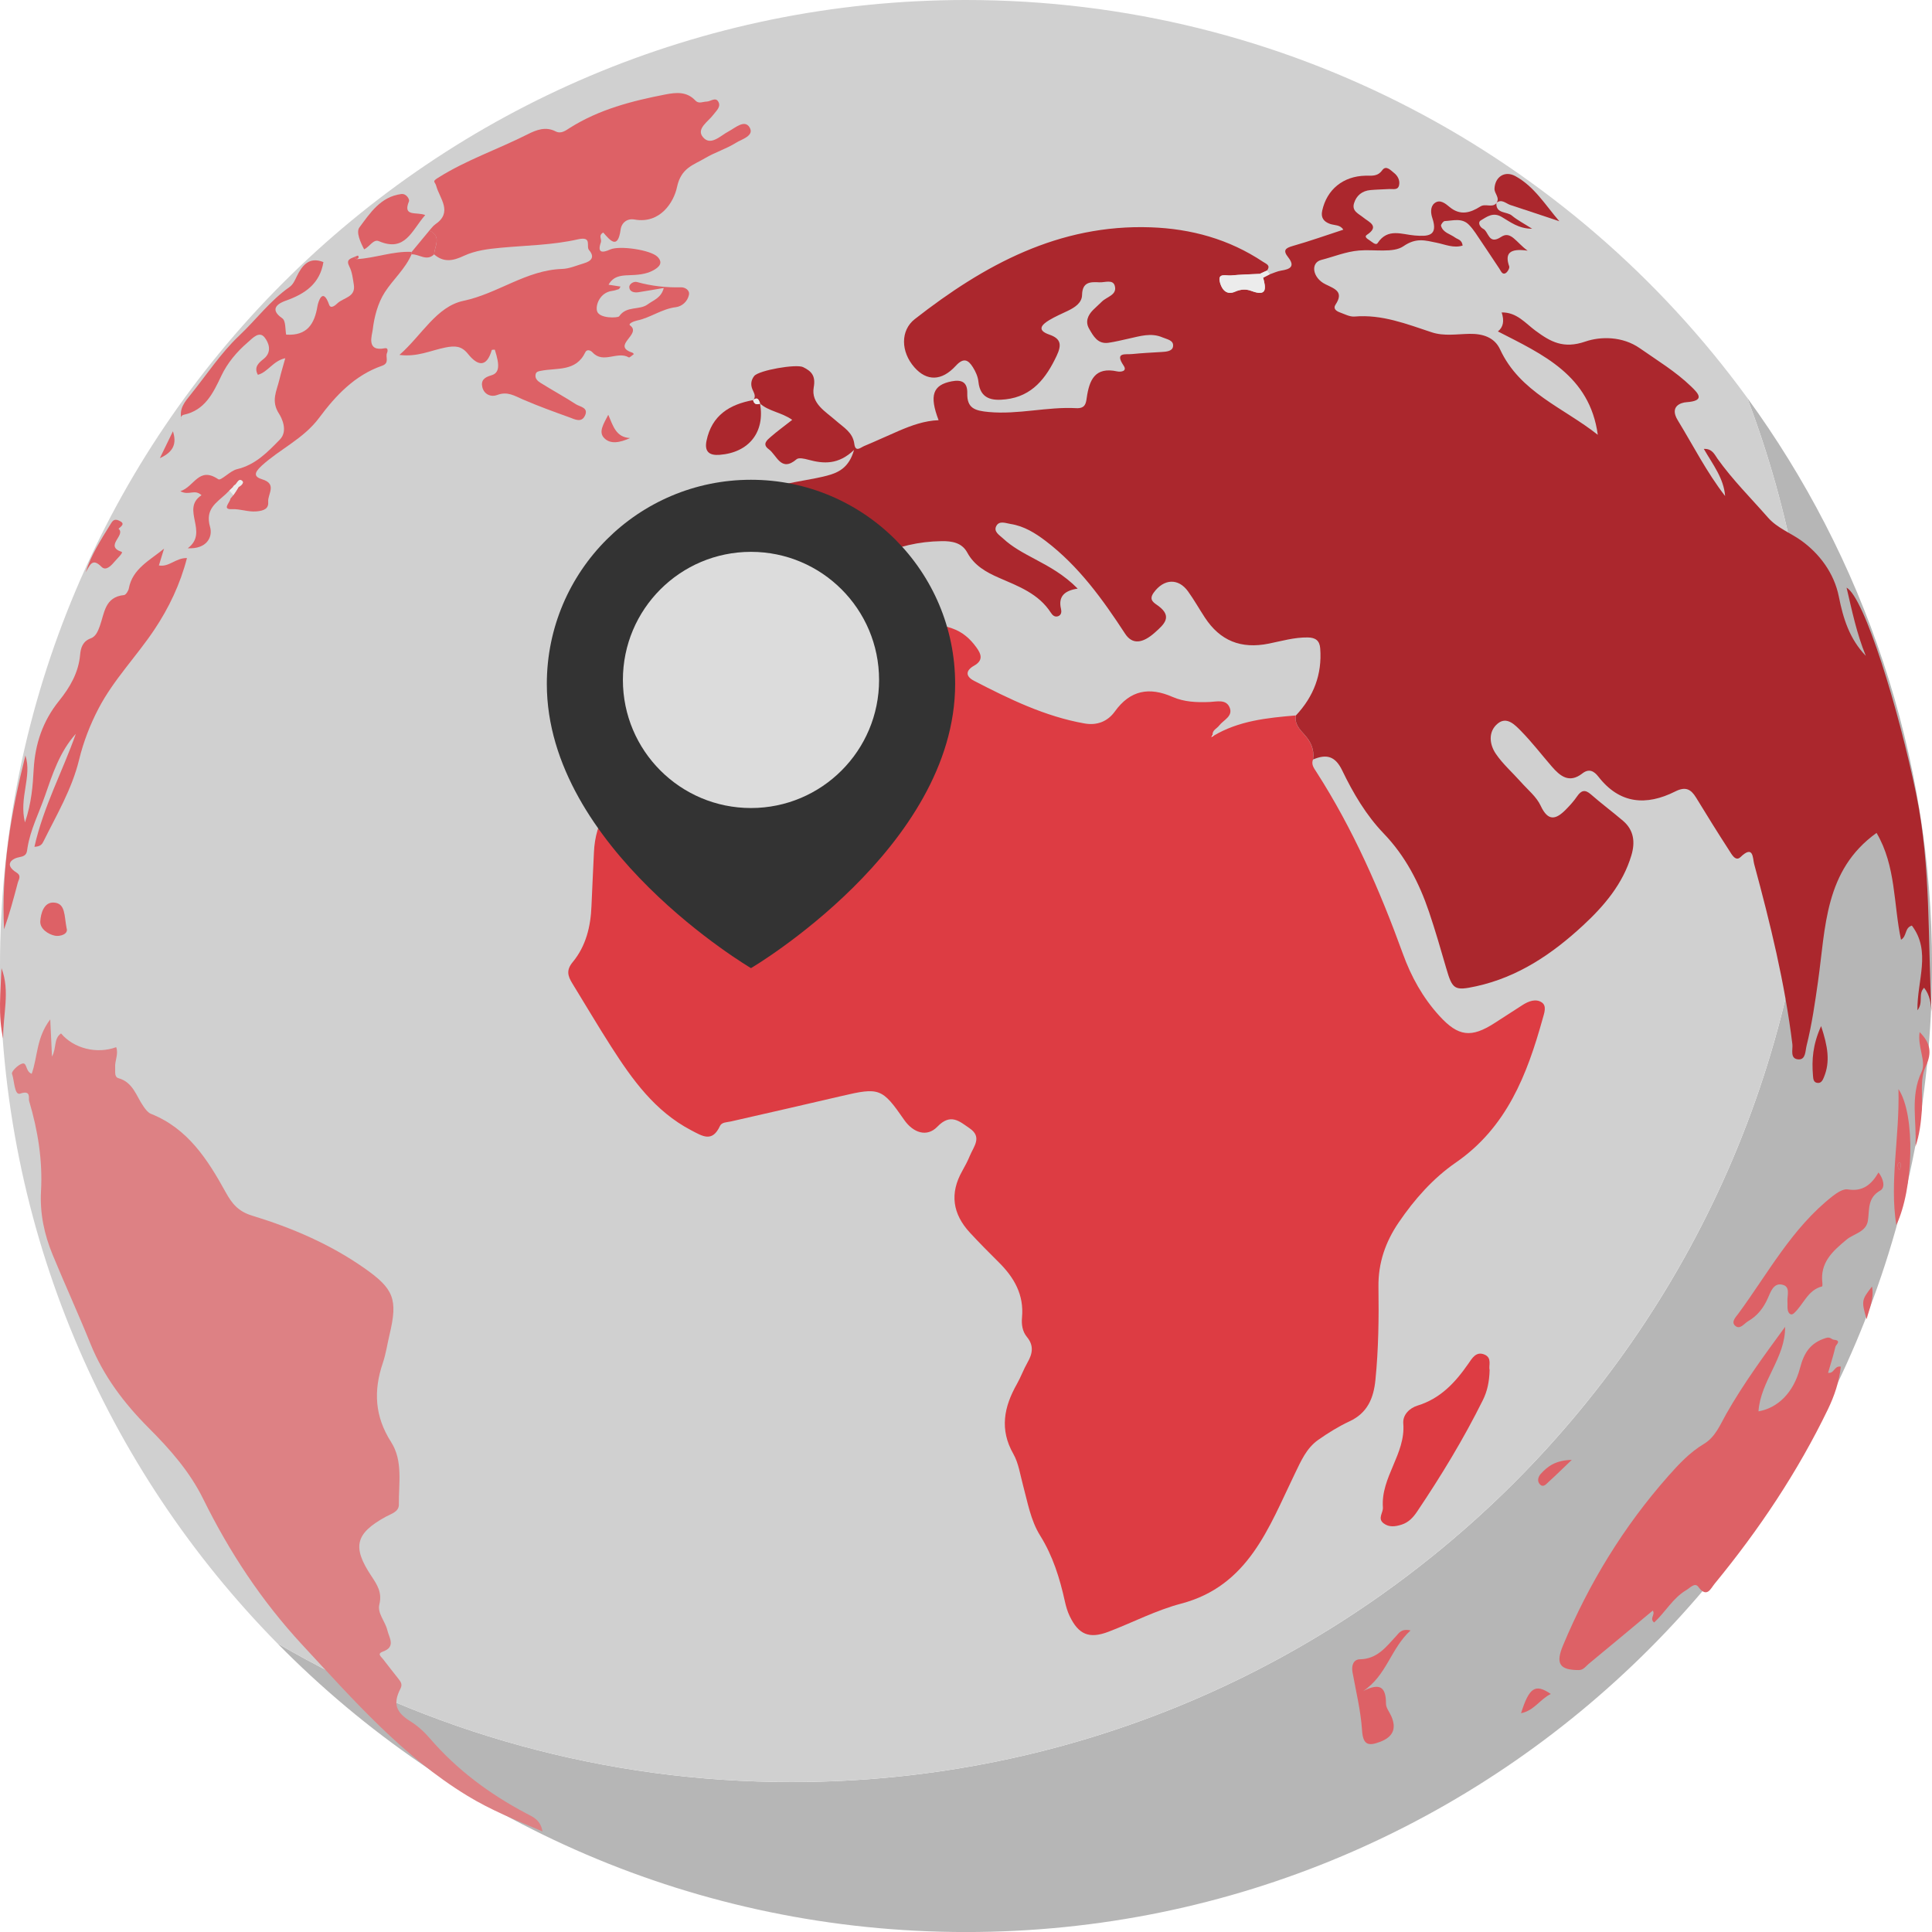<svg xmlns="http://www.w3.org/2000/svg" id="Livello_2" data-name="Livello 2" viewBox="0 0 527 527"><defs><style>      .cls-1 {        fill: #ececec;      }      .cls-2 {        fill: #b6b6b6;      }      .cls-3 {        fill: #333;      }      .cls-4 {        fill: #ab272d;      }      .cls-5 {        fill: #d0d0d0;      }      .cls-6 {        fill: #dcdcdc;      }      .cls-7 {        fill: #dd8184;      }      .cls-8 {        fill: #dd6166;      }      .cls-9 {        fill: #dd3c43;      }    </style></defs><g id="Livello_1-2" data-name="Livello 1"><g><g><g><path class="cls-2" d="M476.59,108.5c11.67,30.73,18.07,64.06,18.07,98.88,0,153.93-124.79,278.72-278.72,278.72-51.16,0-99.09-13.8-140.3-37.85,47.8,48.61,114.31,78.76,187.87,78.76,145.53,0,263.5-117.97,263.5-263.5,0-57.94-18.72-111.5-50.41-155Z"></path><path class="cls-5" d="M494.66,207.38c0-34.82-6.41-68.15-18.07-98.88C428.67,42.74,351.08,0,263.5,0,117.97,0,0,117.97,0,263.5,0,335.47,28.86,400.69,75.63,448.24c41.21,24.06,89.14,37.85,140.3,37.85,153.93,0,278.72-124.79,278.72-278.72Z"></path></g><g><path class="cls-7" d="M8.65,292.89c1.67-4.72,1.23-9.82,5.06-14.83,.19,4.05,.32,6.84,.47,10.14,1.28-2.3,.41-4.88,2.47-6.31,3.46,4.13,9.8,5.69,15.04,3.75,.71,1.89-.42,3.69-.28,5.58,.08,1.1-.29,2.55,.93,2.89,4.04,1.15,4.84,4.97,6.87,7.8,.53,.74,1.17,1.6,1.96,1.91,10.08,4.01,15.48,12.5,20.38,21.37,1.71,3.1,3.4,5.24,7.23,6.41,10.81,3.3,21.22,7.74,30.58,14.3,8.09,5.66,9.2,8.5,6.9,18.14-.62,2.6-.99,5.27-1.85,7.79-2.56,7.56-2.19,14.56,2.27,21.52,3.29,5.13,2.05,11.3,2.12,17.06,.02,1.98-2.08,2.5-3.59,3.33-8.29,4.56-9.18,8.23-3.93,16.13,1.57,2.36,3.01,4.51,2.2,7.77-.6,2.43,1.62,4.64,2.18,7.05,.47,2.02,2.4,4.53-1.22,5.82-1.63,.58-.54,1.32,0,2,1.45,1.85,2.87,3.72,4.34,5.55,.63,.79,1,1.5,.47,2.53-2.13,4.14-1.26,6.48,2.72,8.96,1.97,1.22,3.76,2.87,5.28,4.63,7.37,8.56,16.23,15.13,26.16,20.4,1.77,.94,4.02,1.73,4.57,4.99-7.33-3.1-14.15-5.85-20.52-9.74-17.68-10.79-31.07-26.15-44.96-41.11-11.12-11.98-19.91-25.33-27.09-39.88-3.65-7.41-9.05-13.53-14.83-19.31-6.71-6.72-12.33-14.13-15.92-23.02-3.29-8.14-6.95-16.12-10.3-24.24-2.29-5.55-3.51-11.29-3.17-17.42,.46-8.36-.87-16.58-3.26-24.58-.19-.64,.63-3.03-2.41-1.96-1.62,.57-1.57-3.51-2.25-5.44-.2-.57,1.68-2.49,2.84-2.76,1.34-.32,.8,2.17,2.54,2.79Z"></path><g><path class="cls-9" d="M358.18,207.12c-.6,1.39,.24,2.41,.91,3.46,9.97,15.53,17.32,32.31,23.59,49.61,2.27,6.26,5.44,11.98,9.95,16.92,5.16,5.66,8.7,6.08,15.14,1.9,2.5-1.62,5.01-3.23,7.52-4.85,1.66-1.07,3.66-1.83,5.28-.72,1.42,.97,.64,2.95,.24,4.41-4.25,15.29-9.8,29.68-23.73,39.29-6.18,4.27-11.23,9.98-15.52,16.27-3.64,5.33-5.64,11.08-5.55,17.62,.12,8.48,.02,16.95-.83,25.41-.5,4.98-2.18,9-7.08,11.27-2.97,1.38-5.79,3.14-8.48,5.02-3.26,2.29-4.7,5.72-6.46,9.34-7.04,14.5-12.55,30.52-31.01,35.37-6.77,1.78-13.13,5.11-19.71,7.63-5.3,2.04-8.22,.85-10.67-4.26-.6-1.26-1-2.64-1.3-4.01-1.39-6.3-3.27-12.37-6.74-17.93-2.6-4.16-3.41-9.07-4.68-13.76-.78-2.87-1.2-5.99-2.63-8.51-3.82-6.7-2.55-12.87,.97-19.08,1.08-1.91,1.82-4.01,2.91-5.91,1.38-2.4,1.74-4.61-.17-6.91-1.28-1.54-1.52-3.49-1.35-5.35,.57-6.18-2.15-10.88-6.34-15.03-2.67-2.65-5.33-5.32-7.88-8.09-4.7-5.08-5.56-10.69-2.08-16.82,.77-1.36,1.5-2.76,2.1-4.21,1.02-2.46,3.4-5.04-.08-7.42-2.79-1.91-5.18-4.22-8.82-.44-2.83,2.94-6.59,1.68-9.06-1.89-5.98-8.64-6.76-8.9-17.03-6.49-10.07,2.37-20.16,4.64-30.25,6.95-1.06,.24-2.46,.17-2.95,1.22-2.11,4.58-4.76,2.8-7.91,1.15-9.86-5.18-16.02-13.81-21.79-22.82-3.64-5.67-7.05-11.49-10.59-17.24-1.21-1.96-1.71-3.58,.11-5.77,3.62-4.37,4.92-9.71,5.13-15.34,.18-4.86,.47-9.72,.67-14.58,.36-8.54,4.44-14.86,11.62-19.23,6.42-3.9,11.59-8.58,11.93-16.78,.08-2.03,1.13-3.44,2.96-4.47,16.63-9.33,33.86-17.2,52.62-21.08,6.12-1.27,12.45-1.69,18.62,.45,2.8,.97,4.85,2.8,6.55,5.14,1.38,1.89,1.96,3.57-.62,5.03-2.28,1.29-2.4,2.87,.01,4.12,9.62,4.97,19.33,9.72,30.13,11.63,3.45,.61,6.33-.56,8.29-3.29,4.19-5.82,9.39-6.72,15.69-3.96,3.22,1.41,6.67,1.54,10.17,1.39,1.95-.08,4.51-.84,5.45,1.56,.94,2.37-1.72,3.35-2.88,4.88-.63,.84-1.9,1.22-1.79,2.58-.12,.19-.24,.37-.37,.56,.2-.11,.4-.22,.59-.33,6.93-4.15,14.7-4.92,22.49-5.58-.42,2.29,1,3.77,2.34,5.25,1.74,1.92,2.74,4.07,2.34,6.72Z"></path><path class="cls-9" d="M406.33,373.7c-.08,3.18-.64,5.8-1.84,8.21-5.24,10.56-11.35,20.62-17.93,30.4-1.07,1.59-2.31,2.96-4.23,3.57-1.72,.55-3.44,.79-4.94-.37-1.69-1.31-.06-2.89-.17-4.32-.61-8.23,6.23-14.6,5.56-22.88-.2-2.41,1.75-4.24,3.86-4.89,6.27-1.92,10.32-6.3,13.88-11.43,1.04-1.5,2.14-3.5,4.47-2.47,2.07,.91,1.02,3.04,1.33,4.17Z"></path></g><g><g><path class="cls-4" d="M358.18,207.12c.4-2.65-.6-4.8-2.34-6.72-1.35-1.48-2.77-2.96-2.34-5.25,4.83-5.15,7.17-11.21,6.62-18.3-.16-2.11-1.28-2.94-3.4-2.97-3.67-.05-7.13,.98-10.66,1.69-7.53,1.51-13.24-.76-17.41-7.13-1.55-2.36-2.93-4.83-4.58-7.12-2.67-3.71-6.63-3.44-9.36,.33-1.52,2.1,.19,2.82,1.34,3.69,3.89,2.93,1.34,5.06-.9,7.09-3.54,3.21-6.32,3.39-8.25,.43-6.11-9.36-12.61-18.39-21.61-25.25-2.87-2.19-5.95-4.11-9.61-4.68-1.32-.21-3.07-.98-3.89,.51-.87,1.58,.84,2.52,1.8,3.42,2.54,2.38,5.61,3.99,8.66,5.62,3.99,2.12,7.97,4.29,11.72,8.08-3.58,.53-5.37,2.13-4.55,5.55,.17,.69,.15,1.64-.8,1.98-.91,.32-1.54-.29-1.95-.93-3.36-5.24-8.87-7.24-14.19-9.56-3.49-1.52-6.72-3.33-8.64-6.89-1.47-2.72-4.25-3.13-6.92-3.1-12.76,.16-23.12,5.64-31.75,14.73-.63,.66-1.47,1.62-1.4,2.38,.47,5.78-3.96,6.19-7.76,7.25-4.53,1.27-9.16,2.25-12.32,6.26-1.09,1.39-2.68,1.33-3.67,.08-1.97-2.5-4.54-3.22-7.48-3.2-2.08,.02-2.62-1.59-3.07-3.03-2.38-7.52-.87-14.86,2.91-21.26,2.82-4.78,8.35-3.48,12.94-2.35,3.38,.83,6.67,1.82,10.18,1.4,2.58-.31,5.09-1.09,6.04-3.77,.91-2.58-1.27-4.06-2.87-5.45-1.75-1.54-3.9-2.61-5.69-4.11-1.11-.93-3.61-1.04-3.08-2.97,.44-1.58,2.7-1.13,4.13-1.47,3.81-.9,7.73-1.36,11.52-2.34,3.14-.81,6.07-2.21,7.41-7.03-4.25,4.08-8.28,3.81-12.48,2.67-1.03-.28-2.59-.64-3.19-.13-4.28,3.65-5.37-1.13-7.6-2.74-1.87-1.36-.46-2.49,.57-3.38,1.75-1.52,3.64-2.89,5.84-4.62-2.92-2.08-6.41-2.3-8.81-4.48l.06,.06c-.35-.92-.64-1.97-1.95-.97l.05,.03c.93-1.09,.13-2.09-.24-3.04-.52-1.32-.29-2.52,.51-3.55,1.22-1.57,11.46-3.35,13.34-2.44,2.34,1.13,3.46,2.42,2.91,5.5-.79,4.46,3.26,6.63,6.02,9.08,2.11,1.88,4.64,3.19,5.05,6.38,.31,2.37,1.75,.96,2.66,.58,3.18-1.32,6.31-2.79,9.48-4.15,3.46-1.48,6.99-2.77,10.85-2.91-2.59-6.77-1.57-9.61,3.56-10.6,2.74-.53,4.33,.22,4.26,3.24-.1,4.12,2.07,4.78,5.88,5.13,8.06,.74,15.89-1.48,23.85-1.05,2.47,.13,2.64-1.35,2.85-2.78,.7-4.88,2.22-8.57,8.31-7.25,.94,.2,2.84,.02,1.75-1.59-2.52-3.73,.55-2.96,2.33-3.14,2.65-.27,5.32-.4,7.98-.56,1.28-.08,2.96-.17,3.17-1.47,.29-1.75-1.61-1.97-2.86-2.51-3.13-1.35-6.17-.33-9.22,.33-1.83,.4-3.65,.86-5.5,1.13-2.95,.44-4.15-1.82-5.31-3.84-1.09-1.89-.36-3.64,1.08-5.1,.77-.78,1.62-1.49,2.39-2.27,1.34-1.36,4.27-1.81,3.53-4.35-.52-1.8-2.73-.85-4.19-.93-2.44-.14-4.66-.14-4.73,3.46-.04,2.16-1.99,3.41-3.91,4.33-1.7,.81-3.44,1.56-5.05,2.53-2.08,1.25-3.46,2.75,.04,3.95,3.21,1.11,3.38,2.82,2,5.75-2.89,6.14-6.67,11.07-13.9,11.9-3.61,.42-6.96,0-7.45-4.82-.14-1.35-.76-2.75-1.5-3.92-1.27-2.03-2.53-2.74-4.67-.41-3.89,4.25-7.94,4.21-11.27,.45-3.78-4.27-3.86-10.1,.08-13.18,18.93-14.79,39.31-25.92,64.36-25.04,11.06,.39,21.34,3.23,30.62,9.4,.94,.62,2.15,.95,1.1,2.41-.64,.3-1.29,.6-1.94,.89-2.64,.13-5.3,.19-7.93,.44-1.18,.11-3.48-.72-3.05,1.51,.33,1.71,1.53,4.1,4.18,2.93,1.58-.7,3.02-.77,4.48-.22,4.36,1.65,3.98-.78,3.21-3.61,.61-.31,1.22-.63,1.83-.94,1.04-.35,2.05-.85,3.12-1.01,2.39-.37,3.85-1.12,1.87-3.63-1.5-1.9-.79-2.5,1.28-3.09,4.61-1.31,9.14-2.92,13.76-4.43-.84-1.4-2.41-1.15-3.63-1.58-1.79-.64-2.52-1.78-2.13-3.58,1.26-5.82,5.74-9.45,11.82-9.57,1.69-.03,3.28,.29,4.57-1.5,1.05-1.44,2.29,.03,3.18,.72,1,.78,1.67,1.98,1.42,3.3-.29,1.54-1.66,1.06-2.68,1.12-1.71,.1-3.43,.13-5.14,.28-2.26,.2-3.83,1.47-4.48,3.59-.66,2.18,1.25,2.84,2.56,3.92,1.48,1.22,4.55,2.33,.92,4.72-.76,.5,.16,1.09,.59,1.36,.74,.45,1.85,1.64,2.37,.86,2.75-4.17,6.58-2.34,10.1-2.06,3.54,.28,6.51,.26,4.81-4.78-.44-1.3-.58-3.07,.58-4.01,1.54-1.25,3.09,.17,4.17,1.05,2.94,2.42,5.7,1.51,8.34-.16,1.46-.92,3.19,.46,4.41-.93l-.03-.03c-.13,3.01,2.85,2.26,4.24,3.43,1.51,1.26,3.31,2.18,5.52,3.59-3.73,0-5.99-1.88-8.37-3.26-2.31-1.33-3.98,0-5.61,.97-1.04,.62-.1,1.96,.58,2.28,1.59,.74,1.45,4.56,4.95,2.23,2.65-1.76,4.09,1.52,7.22,3.76-5-.72-6.25,.8-5.02,4.29,.17,.47-.51,1.64-1.06,1.89-.87,.39-1.2-.63-1.63-1.27-2.16-3.27-4.34-6.52-6.53-9.77-.52-.77-1.11-1.53-1.76-2.19-1.93-1.98-4.37-1.12-6.63-1.02-.37,.02-1.09,.97-.99,1.3,.53,1.88,2.49,2.2,3.85,3.2,.71,.52,1.85,.57,2.04,2.18-2.48,.78-4.77-.31-7.12-.78-3.06-.62-5.53-1.46-9.03,.96-2.77,1.91-7.98,.81-12.12,1.17-3.62,.31-6.9,1.7-10.3,2.57-3,.78-2.4,4.9,1.16,6.64,2.61,1.28,5.08,2.03,2.72,5.59-.71,1.08,.27,1.74,1.18,2.07,1.32,.48,2.73,1.25,4.04,1.14,7.47-.64,14.2,2.04,21.05,4.3,3.36,1.11,6.86,.48,10.3,.42,3.61-.06,6.81,.94,8.33,4.23,5.43,11.73,17.27,15.87,26.66,23.31-2.21-16.25-15.02-21.93-27.25-28.2q2.18-1.68,1.03-5.18c4.11-.08,6.45,2.93,9.2,4.96,4.14,3.06,7.64,5.04,13.63,2.98,4.16-1.43,10.14-1.47,14.86,1.83,4.76,3.33,9.75,6.34,13.95,10.39,1.99,1.92,4.02,3.96-1.26,4.33-1.49,.1-4.68,1.12-2.34,4.94,4.23,6.92,7.89,14.18,12.91,20.65-.36-4.82-3.31-8.52-5.81-12.86,2.33-.1,2.94,1.58,3.72,2.66,4.11,5.78,9.14,10.77,13.79,16.08,2.5,2.85,6.26,4.24,9.1,6.29,4.8,3.46,8.93,8.73,10.23,15.31,1.16,5.84,2.89,11.51,7.35,16.11-2.48-6-3.76-12.27-5.25-18.6,4.88,2.69,14.22,33.12,19.01,56.43,4.04,19.71,3.1,39.49,4.18,59.24-.21-2.29-.44-4.49-2.04-6.53-1.74,1.76-.09,3.9-1.82,6.15-.14-8.09,3.84-16.03-1.52-23.11-2.03,.61-1.29,2.88-2.96,3.86-2.08-9.73-1.33-20.07-6.67-29.14-14.23,10.2-13.88,25.86-15.96,40.46-.84,5.91-1.68,11.8-3.13,17.58-.35,1.38-.21,3.79-2.13,3.74-2.52-.07-1.57-2.74-1.74-4.11-2.05-16.71-6.04-32.99-10.43-49.19-.41-1.53-.14-5.34-3.72-1.89-1.38,1.33-2.45-.82-3.13-1.87-3.07-4.73-6.04-9.52-8.98-14.34-1.43-2.34-2.9-3.09-5.69-1.69-7.91,3.98-15.17,3.44-20.98-4.05-1.18-1.52-2.56-2.28-4.38-.85-3.56,2.77-6.05,.73-8.35-1.94-2.77-3.2-5.36-6.58-8.31-9.59-1.66-1.69-3.92-4.16-6.43-2.07-2.61,2.17-2.26,5.61-.52,8.19,1.91,2.83,4.57,5.15,6.86,7.73,1.87,2.11,4.25,4.01,5.4,6.48,2.04,4.39,4.19,3.77,6.91,1,1.09-1.11,2.15-2.28,3.02-3.56,1.14-1.65,2.15-1.96,3.78-.53,2.83,2.48,5.86,4.74,8.73,7.18,3.01,2.56,3.37,5.87,2.3,9.45-2.33,7.81-7.45,13.8-13.22,19.14-8.37,7.75-17.69,14.06-29.1,16.56-5.96,1.3-6.49,.9-8.19-4.94-1.49-5.12-2.96-10.25-4.67-15.3-2.69-7.95-6.47-15.29-12.37-21.42-4.83-5.03-8.35-11.03-11.34-17.23-1.91-3.96-4.31-4.48-7.89-2.99Z"></path><path class="cls-4" d="M207.31,110.02c1.42,7.81-2.99,13.44-11.03,14.05-2.72,.21-4.19-.8-3.56-3.84,1.44-6.96,6.3-9.93,12.75-11.1l-.05-.03c.25,1.12,.93,1.38,1.95,.97l-.06-.06Z"></path><path class="cls-4" d="M408.19,55.38c1.04-1.46-.59-2.55-.53-3.94,.15-3.24,2.84-4.96,5.69-3.4,5.14,2.81,8.15,7.83,11.99,12.31-4.45-1.48-8.88-2.98-13.34-4.43-1.24-.4-2.37-1.76-3.85-.57l.03,.03Z"></path></g><path class="cls-4" d="M496.75,279.89c1.81,5.49,2.55,9.68,.76,13.97-.29,.69-.66,1.55-1.57,1.54-1.29-.01-1.34-1.13-1.41-2.03-.34-4.22-.09-8.36,2.22-13.48Z"></path></g><g><path class="cls-8" d="M117.11,62.89c.54-.57,.99-1.27,1.63-1.7,4.87-3.31,1.17-7.09,.26-10.45-.34-1.27-1.26-1.14,.45-2.22,7.72-4.88,16.37-7.79,24.46-11.88,2.33-1.18,4.9-2.22,7.65-.8,1.5,.77,2.76-.25,3.9-.97,7.98-5.03,16.91-7.33,26.02-9.1,2.93-.57,5.85-.86,8.19,1.64,.95,1.01,2.04,.31,3.09,.3,1.12-.01,2.53-1.45,3.28,.24,.57,1.29-.69,2.31-1.41,3.29-1.43,1.93-4.79,3.87-2.9,6.15,2.1,2.55,4.74-.35,7.01-1.55,1.85-.98,4.39-3.35,5.74-1.07,1.35,2.29-2.15,3.19-3.76,4.2-2.64,1.66-5.73,2.58-8.41,4.18-3.16,1.88-6.53,2.61-7.65,7.91-.83,3.96-4.49,10.08-11.58,8.82-2-.36-3.53,.86-3.79,2.74-.77,5.62-2.9,2.9-4.74,.81-1.44,.79-.35,1.81-.65,2.67-1.07,3.03,.51,2.86,2.55,1.95,2.53-1.13,11.1,.11,12.93,2.03,1.67,1.74,.22,2.88-1.16,3.65-2.1,1.16-4.49,1.27-6.86,1.35-2.07,.07-4.09,.3-5.36,2.58,1.12,.17,2.12,.33,3.26,.51-.23,.36-.31,.64-.47,.7-.59,.2-1.2,.4-1.81,.48-3.31,.41-4.58,3.85-4.13,5.49,.58,2.12,5.72,1.91,6.04,1.44,2.02-2.95,5.5-1.57,7.79-3.26,1.61-1.18,3.7-1.77,4.38-4.47-2.42,.41-4.63,.8-6.85,1.15-1.18,.19-2.47-.07-2.56-1.34-.06-.88,1.19-1.69,2.11-1.43,3.95,1.1,7.94,1.54,12.04,1.44,1.01-.02,2.39,.73,2.13,2.04-.36,1.82-1.9,3.17-3.58,3.38-3.84,.47-6.92,2.89-10.6,3.65-.85,.18-2.53,.85-1.86,1.34,3.26,2.41-5.23,5.47,.56,7.4,.18,.06,.31,.26,.47,.39-.47,.32-1.18,1.04-1.39,.92-3.12-1.82-6.97,1.81-9.88-1.35-.59-.65-1.59-.9-1.98-.08-2.54,5.4-7.76,4.21-12.14,5.09-.6,.12-1.27,.2-1.43,.97-.24,1.14,.58,1.83,1.31,2.29,3.19,2,6.5,3.79,9.65,5.84,1.11,.72,3.59,.9,2.48,3.17-.96,1.97-2.79,.94-4.17,.44-4.27-1.54-8.54-3.09-12.7-4.88-2.3-1-4.27-2.32-7.06-1.23-1.56,.61-3.57-.08-4.05-2.17-.42-1.83,.56-2.66,2.45-3.2,2.23-.64,2.36-2.66,.96-7-.29,.03-.8-.01-.82,.09-1.44,4.94-3.92,4.29-6.51,1.05-1.76-2.21-3.57-2.24-6.16-1.73-3.89,.77-7.66,2.66-12.52,2.02,6.09-5.34,10.1-13.2,17.45-14.75,9.39-1.97,17.13-8.39,26.92-8.7,1.98-.06,3.95-.95,5.9-1.52,1.99-.59,3.15-1.64,1.43-3.65-.86-1.01,.99-3.82-3.05-2.9-6.82,1.56-13.99,1.64-21.02,2.29-3.46,.32-6.97,.76-10.07,2.21-2.96,1.39-5.49,1.87-8.09-.39,.09-2.26,2.16-4.93-1.31-6.47Z"></path><path class="cls-8" d="M97.24,70.69c5.07-.27,9.91-2.22,15.05-1.98-.13,.21-.14,.43-.03,.66-1.7,3.98-5.02,6.82-7.28,10.33-1.9,2.94-2.9,6.71-3.31,10.23-.17,1.49-1.89,6.1,3.32,5.06,.86-.17,.83,.71,.57,1.31-.48,1.13,.79,2.73-1.37,3.48-7.45,2.58-12.67,8.18-17.15,14.21-4.25,5.7-10.66,8.47-15.69,13.07-2.28,2.09-1.92,3.05,.2,3.7,4.11,1.25,1.44,4.06,1.61,6.06,.16,1.83-.95,2.49-3.24,2.68-2.33,.19-4.37-.72-6.65-.61-2.83,.13-.51-1.82-.41-2.87,.26-.32,.53-.63,.79-.95,.24-.35,.48-.7,.72-1.06,.24-.39,.48-.78,.71-1.18,.7-.34,1.52-1.16,1.04-1.6-.99-.92-1.36,.48-1.96,.98-.29,.15-.5,.37-.64,.67-.32,.31-.64,.62-.97,.93-.32,.32-.64,.65-.97,.97-2.6,2.39-5.68,4.11-4.28,8.95,.8,2.77-.92,6.1-6.08,5.82,5.89-4.4-2.02-10.66,3.75-14.47-1.93-1.78-3.37,.21-5.78-1.09,3.87-1.23,5-6.87,10.36-3.26,.72,.49,3.21-2.3,5.08-2.74,5.05-1.19,8.35-4.65,11.72-8.1,2.31-2.37,.45-5.98-.25-7.06-2.25-3.47-.62-6.18,.09-9.18,.45-1.9,1.03-3.76,1.63-5.94-3.35,.72-4.68,3.75-7.47,4.53-1.23-2.19,.39-3.38,1.61-4.37,2.42-1.97,1.24-4.56,.2-5.85-1.47-1.82-3.26,.23-4.58,1.37-3,2.58-5.54,5.6-7.23,9.17-2.23,4.7-4.43,9.33-10.21,10.58-.61,.13-.93,.63-.57,1.41-.9-3.05,.91-5.01,2.54-7.04,4.32-5.37,8.16-11.25,13.13-15.94,4.61-4.35,8.42-9.54,13.66-13.22,1.07-.75,1.49-1.8,2.05-2.95,1.41-2.89,3.32-5.49,7.27-3.91-.95,5.86-4.95,8.66-10.27,10.53-1.58,.56-4.88,2.1-.96,4.8,1.01,.69,.79,3.15,1.07,4.46,5.72,.37,7.74-2.92,8.54-7.78,.14-.85,1.37-5.5,3.18-.38,.44,1.25,1.71,.14,2.27-.39,1.63-1.55,5.01-1.65,4.47-5.04-.27-1.7-.46-3.51-1.23-5-.96-1.87,.23-2.1,1.37-2.6,.2,.2,.39,.39,.59,.59Z"></path><path class="cls-8" d="M44.76,149.63c-.45,1.45-.89,2.9-1.42,4.61,2.8,.51,4.56-2.07,7.66-2.02-1.85,7.15-4.9,13.54-8.88,19.51-4.87,7.3-11.11,13.64-15.22,21.49-2.34,4.47-4.15,9.17-5.33,14.03-1.96,8.04-6.14,15.05-9.75,22.34-.34,.69-.78,1.32-2.43,1.4,2.47-10.99,7.7-20.61,11.29-30.82-4.41,4.91-6.36,11-8.43,16.96-1.64,4.7-3.97,9.19-4.76,14.19-.17,1.05-.1,2.13-2.03,2.45-2.16,.36-4.5,2.02-.95,4.25,1.42,.89,.57,1.88,.32,2.85-1.11,4.22-2.25,8.44-3.72,12.62-.81-16.12,1.92-31.83,5.82-47.42,1.87,5.78-1.81,11.45-.12,18.26,1.8-5.35,2.13-9.94,2.38-14.48,.39-6.97,2.5-13.19,6.9-18.65,2.98-3.7,5.34-7.7,5.77-12.64,.16-1.8,.68-3.64,2.89-4.43,1.36-.49,1.96-1.93,2.46-3.3,1.29-3.53,1.34-8,6.62-8.51,.51-.05,1.19-1.14,1.32-1.83,.98-5.34,5.69-7.61,9.62-10.85Z"></path><path class="cls-8" d="M115.98,58.67c-3.71,4.24-5.43,10.2-12.65,7.11-1.46-.62-2.51,1.53-4,2.24-1.01-1.92-2.26-4.7-1.29-5.99,2.93-3.93,5.79-8.37,11.4-9.1,1.49-.19,2.31,1.53,2.13,1.95-1.8,4.37,2,2.82,4.42,3.78Z"></path><path class="cls-8" d="M23.34,156.14c1.54-4.83,4.14-8.82,6.64-12.88,.65-1.06,1.03-1.87,2.41-1.28,1.91,.81,.77,1.51-.06,2.24,2.12,1.78-3.98,4.69,.87,6.33,.51,.17-1.26,1.83-2.02,2.73-.91,1.07-2.3,2.54-3.5,1.33-2.57-2.6-3.16-.35-4.34,1.53Z"></path><path class="cls-8" d="M18.16,253.17c.6,1.64-1.79,2.34-3.15,2.07-1.84-.35-4.14-1.87-4.02-3.94,.13-2.11,.96-5.3,3.74-5.1,3.15,.22,2.77,3.52,3.43,6.97Z"></path><path class="cls-8" d="M.41,264.09c2.42,6.33,.35,12.8,.45,19.23-1.43-6.35-.7-12.78-.45-19.23Z"></path><path class="cls-8" d="M171.88,119.49c-2.76,1.24-5.48,1.83-7.2-.14-1.41-1.6-.05-3.71,1.24-6.21,1.35,3.13,2.12,6.15,5.97,6.35Z"></path><path class="cls-8" d="M112.26,69.38c-.12-.22-.11-.44,.03-.66,1.61-1.94,3.22-3.89,4.83-5.83,3.47,1.54,1.4,4.21,1.31,6.47-2.05,2.04-4.11-.09-6.16,.02Z"></path><path class="cls-8" d="M47.17,117.64c1.01,3.16,.37,5.55-3.56,7.33,1.47-3.02,2.51-5.17,3.56-7.33Z"></path><path class="cls-8" d="M96.65,70.1c.35-.13,.96-.45,1.02-.36,.35,.47,.04,.78-.43,.95-.2-.2-.39-.39-.59-.59Z"></path></g><path class="cls-1" d="M331,200.73c-.2,.11-.4,.22-.59,.33,.12-.19,.24-.37,.37-.56,0,0,.23,.23,.23,.23Z"></path><path class="cls-1" d="M344.55,75.74c.77,2.84,1.15,5.26-3.21,3.61-1.46-.55-2.9-.48-4.48,.22-2.65,1.18-3.86-1.21-4.18-2.93-.42-2.23,1.87-1.4,3.05-1.51,2.63-.25,5.28-.31,7.93-.44,.3,.35,.59,.7,.89,1.05Z"></path><path class="cls-1" d="M346.38,74.79c-.61,.31-1.23,.62-1.83,.94-.29-.35-.59-.69-.89-1.05,.64-.3,1.29-.6,1.93-.9,.26,.33,.52,.67,.79,1Z"></path><path class="cls-1" d="M207.37,110.08c-1.02,.41-1.7,.15-1.95-.97,1.31-1,1.6,.05,1.95,.97Z"></path><path class="cls-1" d="M64.16,132.22c.6-.5,.98-1.9,1.96-.98,.48,.44-.34,1.26-1.04,1.6-.31-.21-.62-.41-.93-.62Z"></path><path class="cls-1" d="M62.56,133.81c.32-.31,.64-.62,.97-.93,.28,.38,.57,.75,.85,1.13-.24,.35-.48,.7-.72,1.06-.37-.42-.73-.84-1.1-1.26Z"></path><path class="cls-1" d="M65.09,132.84c-.24,.39-.48,.78-.71,1.18-.28-.38-.57-.75-.85-1.13,.14-.29,.35-.52,.64-.67,.31,.21,.62,.41,.93,.62Z"></path><g><path class="cls-8" d="M486.93,361.91c.12,8.46-6.69,14.72-7.26,23.07,5.16-.89,9.53-4.97,11.32-11.79,1.1-4.21,2.82-6.89,7.06-8.22,1.26-.4,1.51,.42,2.25,.49,2.11,.2,.49,1.38,.37,1.87-.56,2.4-1.32,4.75-2.02,7.14,1.74,.27,1.67-2.03,3.48-1.68-.45,4.13-1.76,7.97-3.49,11.57-8.29,17.17-18.83,32.91-30.92,47.63-1.11,1.35-2.12,4.04-4.48,.84-.93-1.26-2.23,.31-3.24,.9-3.7,2.16-5.74,6.05-8.79,8.84-1.39-1.08,.41-2.13-.38-3.24-5.84,4.87-11.65,9.73-17.49,14.54-.81,.66-1.38,1.68-2.69,1.68-5.24,0-6.38-1.73-4.29-6.74,7.07-16.92,16.51-32.38,28.67-46.14,2.91-3.29,5.91-6.51,9.74-8.8,3.16-1.89,4.43-5.23,6.11-8.19,4.72-8.31,10.37-15.99,16.05-23.75Z"></path><path class="cls-8" d="M512.41,319.82c1.4,1.79,1.88,4.12,.5,4.91-3.53,1.99-2.95,5.14-3.38,8.17-.46,3.19-3.86,3.59-5.83,5.23-3.89,3.23-7.29,6.29-6.6,11.88,.04,.3,.02,.87-.08,.89-3.97,1-5.06,4.97-7.69,7.33-.81,.73-1.48,.02-1.66-.82-.16-.75-.04-1.56-.1-2.34-.13-1.73,.98-4.25-1.61-4.68-2.21-.37-2.99,2.02-3.72,3.68-1.18,2.69-2.86,4.85-5.4,6.32-1.12,.65-2.2,2.42-3.54,1.23-1.18-1.04,.22-2.41,.88-3.3,8.11-11.03,14.63-23.35,25.67-32.01,1.19-.94,2.92-2.08,4.19-1.87,4.08,.67,6.46-1.34,8.37-4.63Z"></path><path class="cls-8" d="M384.77,444.73c-5.42,4.93-6.5,12.31-12.94,16.55,4.76-2.45,6.24-.91,6.23,3.44,0,1.14,.95,2.27,1.45,3.41,1.5,3.42,.44,5.67-3.04,6.99-3.18,1.21-4.68,.93-4.94-3.15-.35-5.31-1.64-10.56-2.6-15.82-.34-1.86,.26-3.51,2.03-3.54,4.74-.08,7.14-3.39,9.89-6.35,.8-.87,1.44-2.07,3.93-1.52Z"></path><path class="cls-8" d="M517.26,334.15c-1.88-11.84,.94-24.13,.59-37.08,4.75,7.15,4.06,27.45-.59,37.08Zm.81-15.03c.14-.27,.37-.52,.38-.77,.02-.46,.18-1.43-.42-1.17-.65,.28-.4,1.27,.04,1.94Z"></path><path class="cls-8" d="M522.48,312.79c.45-6.8-1.55-13.61,1.69-20.44,1.33-2.8-1.2-6.86-.54-10.82,2.91,2.91,3.43,5.59,1.67,9.35-1.71,3.66-.76,7.96-1.06,11.97-.26,3.39-.64,6.7-1.76,9.93Z"></path><path class="cls-8" d="M414.9,467.32c2.23-7.05,3.88-8.14,8.12-5.25-2.93,1.42-4.56,4.56-8.12,5.25Z"></path><path class="cls-8" d="M428.74,398.22c-2.76,2.63-4.48,4.35-6.29,5.97-.62,.56-1.41,1.63-2.32,.78-.91-.84-.61-2.1,.16-2.95,1.88-2.05,4.02-3.69,8.44-3.8Z"></path><path class="cls-8" d="M510.63,350.94c.64,3.24-.68,5.87-1.47,8.91-1.44-4.97-1.39-5.26,1.47-8.91Z"></path><path class="cls-8" d="M518.07,319.12c-.44-.67-.69-1.66-.04-1.94,.6-.26,.44,.71,.42,1.17,0,.26-.24,.51-.38,.77Z"></path></g></g></g><g><circle class="cls-6" cx="204.52" cy="185.27" r="38.51"></circle><path class="cls-3" d="M204.85,130.87c-30.75,0-55.69,24.93-55.69,55.69,0,44.77,55.69,77.52,55.69,77.52,0,0,55.69-32.76,55.69-77.52,0-30.75-24.93-55.69-55.69-55.69Zm0,89.54c-19.3,0-34.94-15.64-34.94-34.94s15.64-34.94,34.94-34.94,34.94,15.64,34.94,34.94-15.64,34.94-34.94,34.94Z"></path></g></g></g></svg>